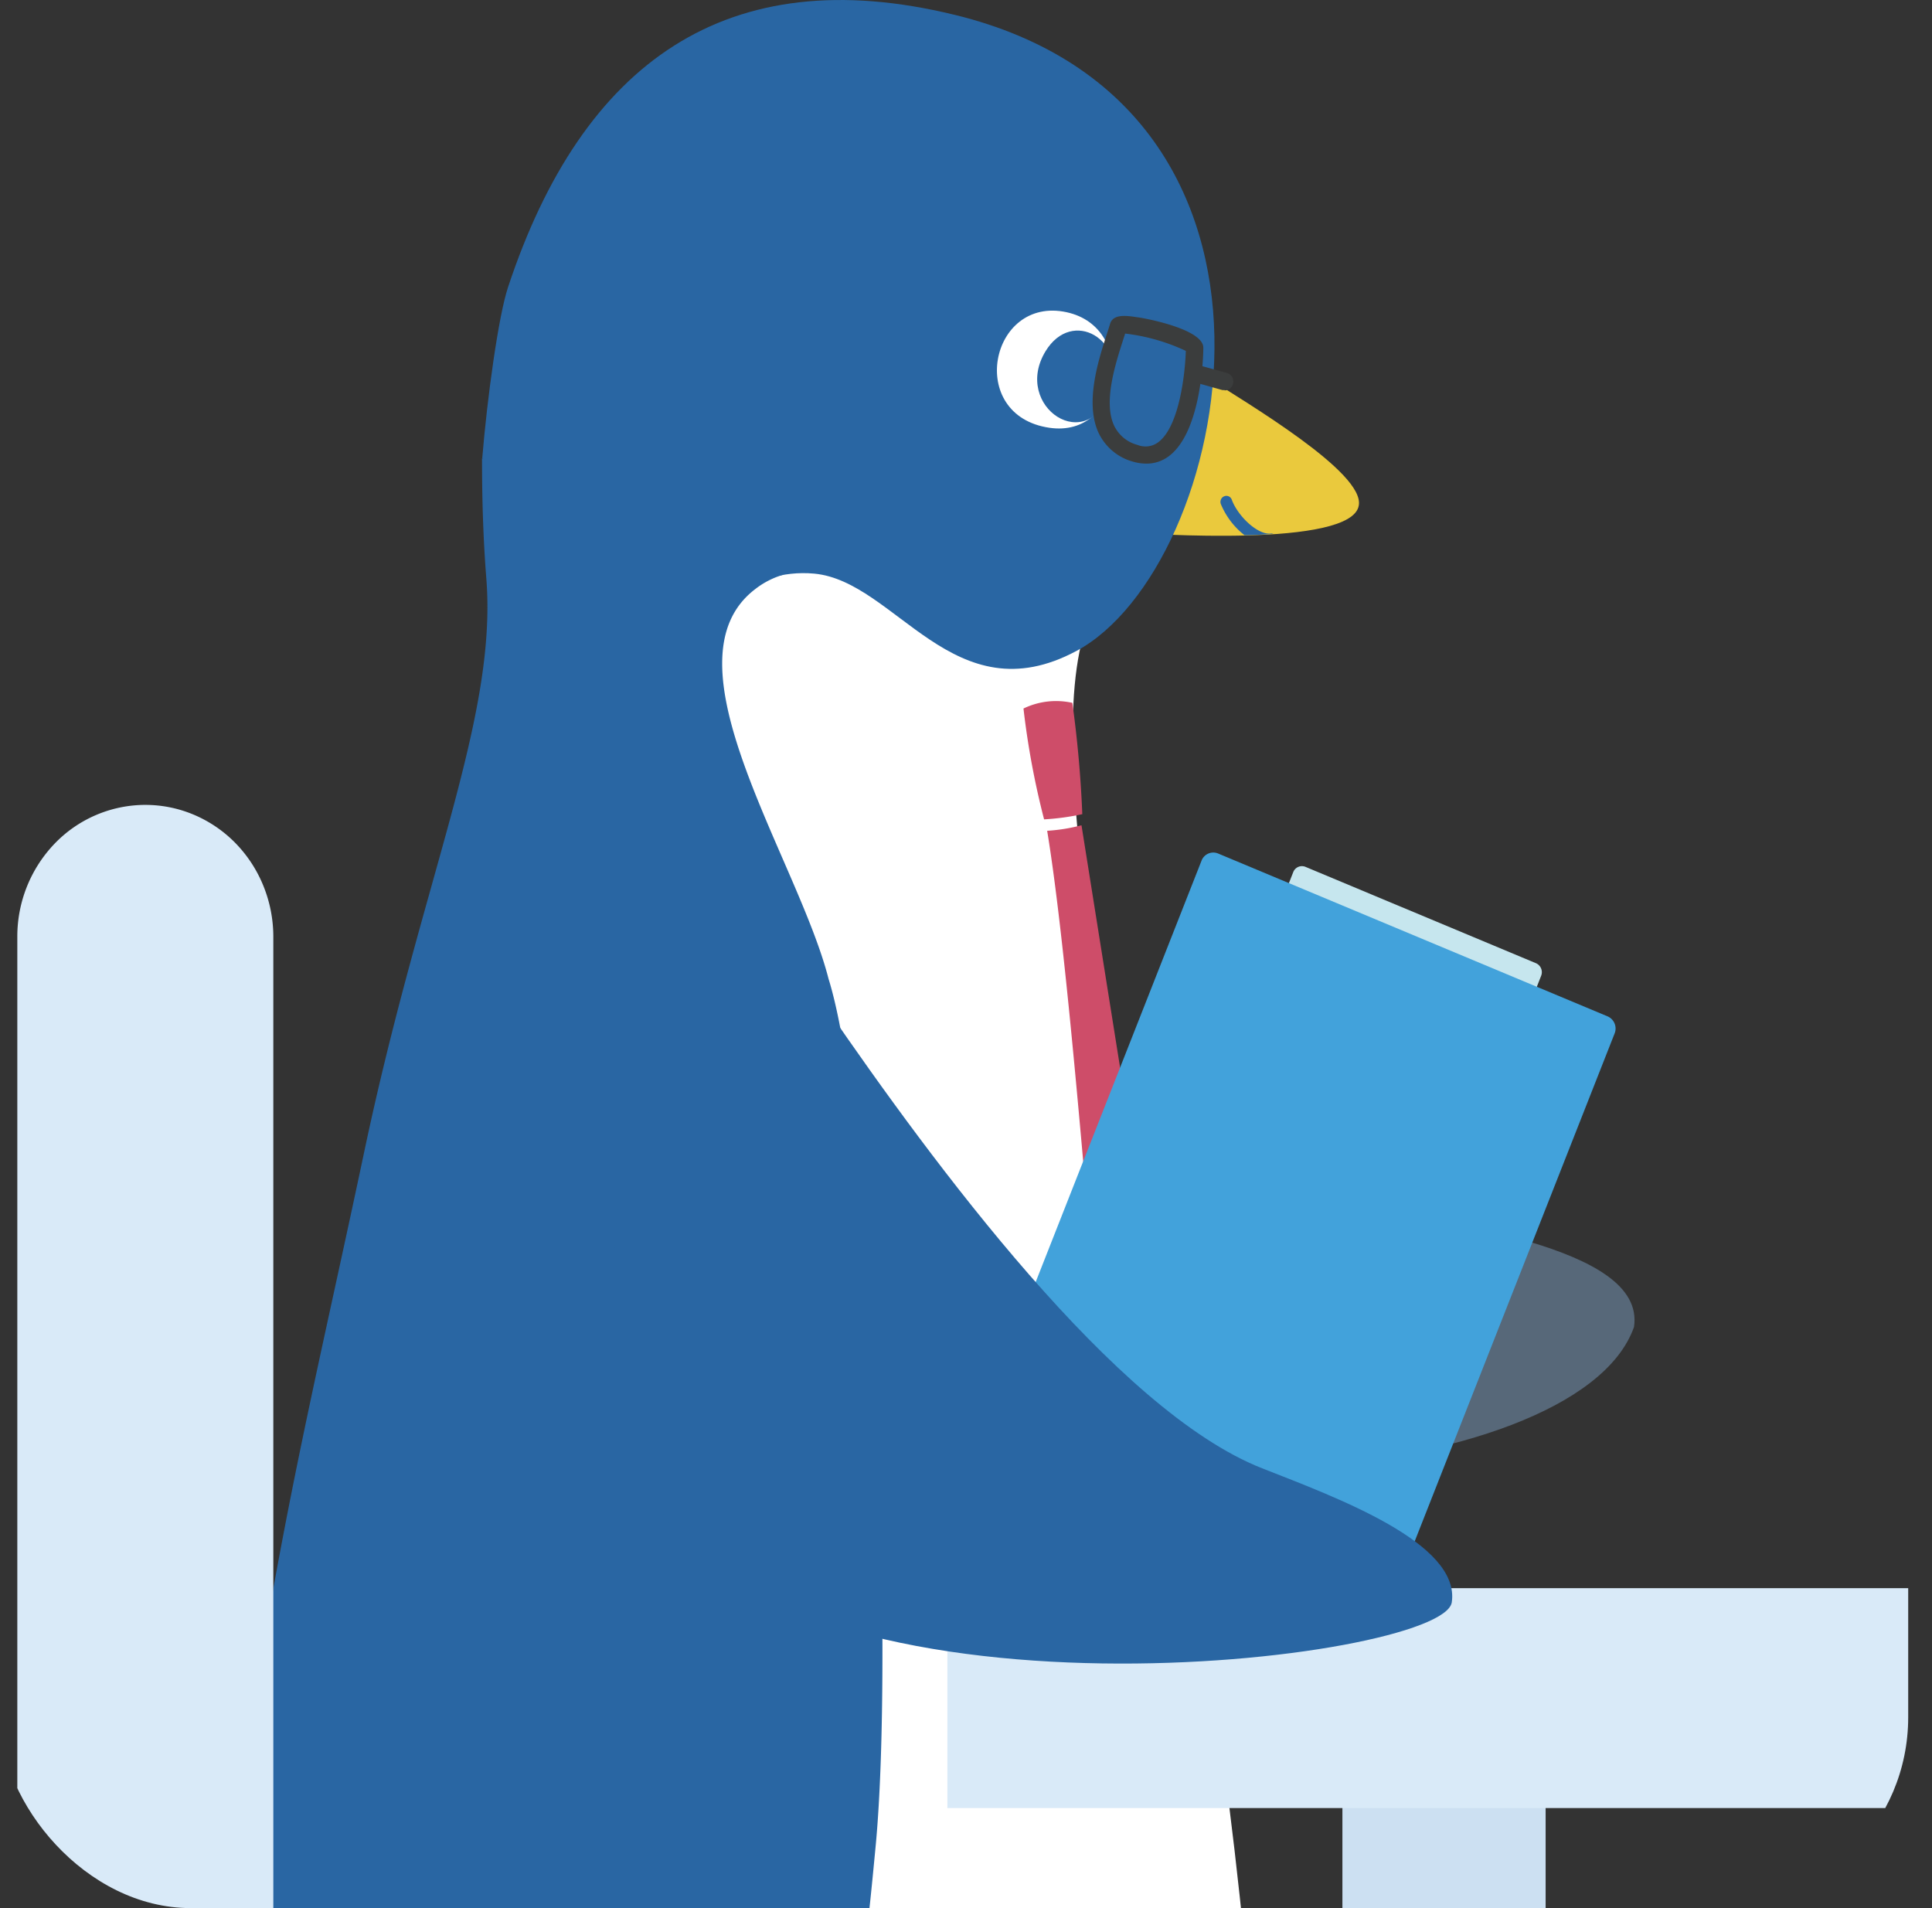 <svg width="81" height="80" fill="none" xmlns="http://www.w3.org/2000/svg"><rect width="100%" height="100%" fill="#333333" stroke="none"/><g clip-path="url(#clip0_1434_15528)"><path d="M64.801 71.994h-8.52v22.852h8.52V71.994z" fill="#CCE0F2"/><path d="M50.478 15.744c1.92 1.231 6.717 4.064 6.491 5.439-.264 1.81-8.952 1.181-9.623 1.152-1.646-.094.969-7.58 3.132-6.59z" fill="#EAC93D"/><path d="M44.233 43.842c2.844 1.889 7.853 4.8 12.76 6.462 3.176 1.078 12.032 1.844 11.514 5.33-2.442 6.922-25.906 8.222-29.585 1.977-3.43-3.99 1.53-16.394 5.31-13.77z" fill="#576879"/><path d="M46.35 24.83c-3.358 3.565.34 19.668 1.367 26.106 1.53 9.606 8.242 45.635 3.028 47.464-6.817 2.393-17.074 8.648-22.783 4.287-11.187-9.365-9.791-77.174 6.467-81.649 3.564-1.394 8.793-1.315 11.082 2.25.182.435.441-1.85.84 1.542z" fill="#fff"/><path d="M31.69 24.678a3.506 3.506 0 011.155-.583l-.316-.114c-.561-.208-1.123-.395-1.68-.593-2.177-.771-4.393-1.42-6.538-2.28-.892-.36-1.79-.731-2.662-1.132-.498-.219-.98-.477-1.44-.77 0 1.576.039 3.242.178 5.018.48 5.888-2.69 12.573-5.121 24.088-1.689 8-3.105 13.758-4.443 22.014-.845 5.316-4.305 17.159-.995 20.892l3.262 8.345c2.188 5.355 10.262-.677 14.982-2.472 6.966-1.592 8.03-13.305 8.635-19.638.806-8.316-.139-30.555-1.967-36.404-1.295-5.073-7.095-13.345-3.05-16.37z" fill="#2966A3"/><path d="M40.013.62C30.49-1.704 24.43 2.597 21.303 12.03c-.408 1.217-.883 4.708-1.084 7.175 0 0 4.677 4.776 6.5 5.854.96.563 1.137-.163 2.101.38.893.495 2.596-1.641 5.316-1.389 3.425.317 5.852 6.002 11 3.239 6.49-3.491 10.626-22.833-5.123-26.67z" fill="#2966A3"/><path d="M43.998 17.935c3.032.445 3.699-4.198.72-4.845-3.22-.698-4.222 4.336-.72 4.845z" fill="#fff"/><path d="M46.585 16.313c.666-2.062-1.627-3.431-2.75-1.587-1.41 2.319 1.819 4.48 2.75 1.587z" fill="#2966A3"/><path d="M44.959 29.468a3.132 3.132 0 00-2.049.238c.18 1.568.469 3.121.864 4.647.538-.03 1.074-.103 1.602-.218a48.257 48.257 0 00-.417-4.667zm-1.057 5.364c.486-.03.968-.107 1.44-.232l5.373 33.734a.376.376 0 01-.029.225.362.362 0 01-.152.164.346.346 0 01-.414-.058l-3.037-2.912c-.777-4.203-1.957-23.49-3.18-30.921z" fill="#CE4D69"/><path d="M53.295 22.37c-.571.074-1.406-.747-1.65-1.415a.249.249 0 00-.128-.144.233.233 0 00-.19-.004.244.244 0 00-.137.132.259.259 0 00-.006.194c.215.517.557.967.993 1.306.408 0 .81-.03 1.209-.055a.272.272 0 00-.091-.015z" fill="#2966A3"/><path d="M149.409 66.586H39.719v9.22h109.69v-9.22z" fill="#D9EAF8"/><path d="M64.396 40.384l-9.664-4.04a.39.39 0 00-.513.223l-.364.926a.41.41 0 00.217.528l9.664 4.04a.39.39 0 00.513-.223l.364-.926a.41.41 0 00-.217-.528z" fill="#C6E6EE"/><path d="M67.4 42.613l-16.332-6.829a.527.527 0 00-.694.303l-9.778 24.841a.555.555 0 00.294.715l16.332 6.828a.527.527 0 00.694-.302l9.778-24.841a.555.555 0 00-.294-.715z" fill="#42A2DB"/><path d="M34.644 42.254c4.495 6.541 12.118 16.89 18.273 19.307 3.118 1.226 8.314 3.13 7.95 5.617-.365 2.487-27.604 5.73-33.351-4.143-2.087-3.585-2.557-12.752-.38-16.316 1.19-1.963 5.71-7.08 7.508-4.465z" fill="#2966A3"/><path d="M6.09 33.746c.705 0 1.403.142 2.054.42a5.353 5.353 0 011.742 1.197 5.54 5.54 0 011.163 1.794c.27.671.41 1.39.41 2.117v56.102H.726V39.274a5.62 5.62 0 011.57-3.909 5.284 5.284 0 013.793-1.619z" fill="#D9EAF8"/><path d="M48.056 19.438a1.985 1.985 0 01-.576-.089 2.21 2.21 0 01-.814-.424 2.29 2.29 0 01-.582-.723c-.628-1.266-.034-3.1.322-4.198.052-.158.095-.296.134-.425.12-.405.628-.36 1.137-.277.115 0 2.782.465 2.773 1.28 0 .357-.082 3.516-1.44 4.54-.276.21-.611.32-.954.316zM47.168 14l-.081.252c-.317.989-.854 2.64-.36 3.629.099.19.235.357.4.49.166.133.356.229.56.281a.892.892 0 00.877-.114c.878-.657 1.123-2.872 1.152-3.827a8.24 8.24 0 00-2.548-.726v.014z" fill="#3B3D3D"/><path d="M51.338 16.352a.321.321 0 01-.096 0l-1.233-.346a.356.356 0 01-.219-.174.379.379 0 01.133-.505.349.349 0 01.273-.033l1.233.34a.36.36 0 01.213.15.38.38 0 01-.06.493.353.353 0 01-.244.09v-.015z" fill="#3B3D3D"/></g><defs><clipPath id="clip0_1434_15528"><rect width="80.002" height="80" rx="8" fill="#fff"/></clipPath></defs></svg>